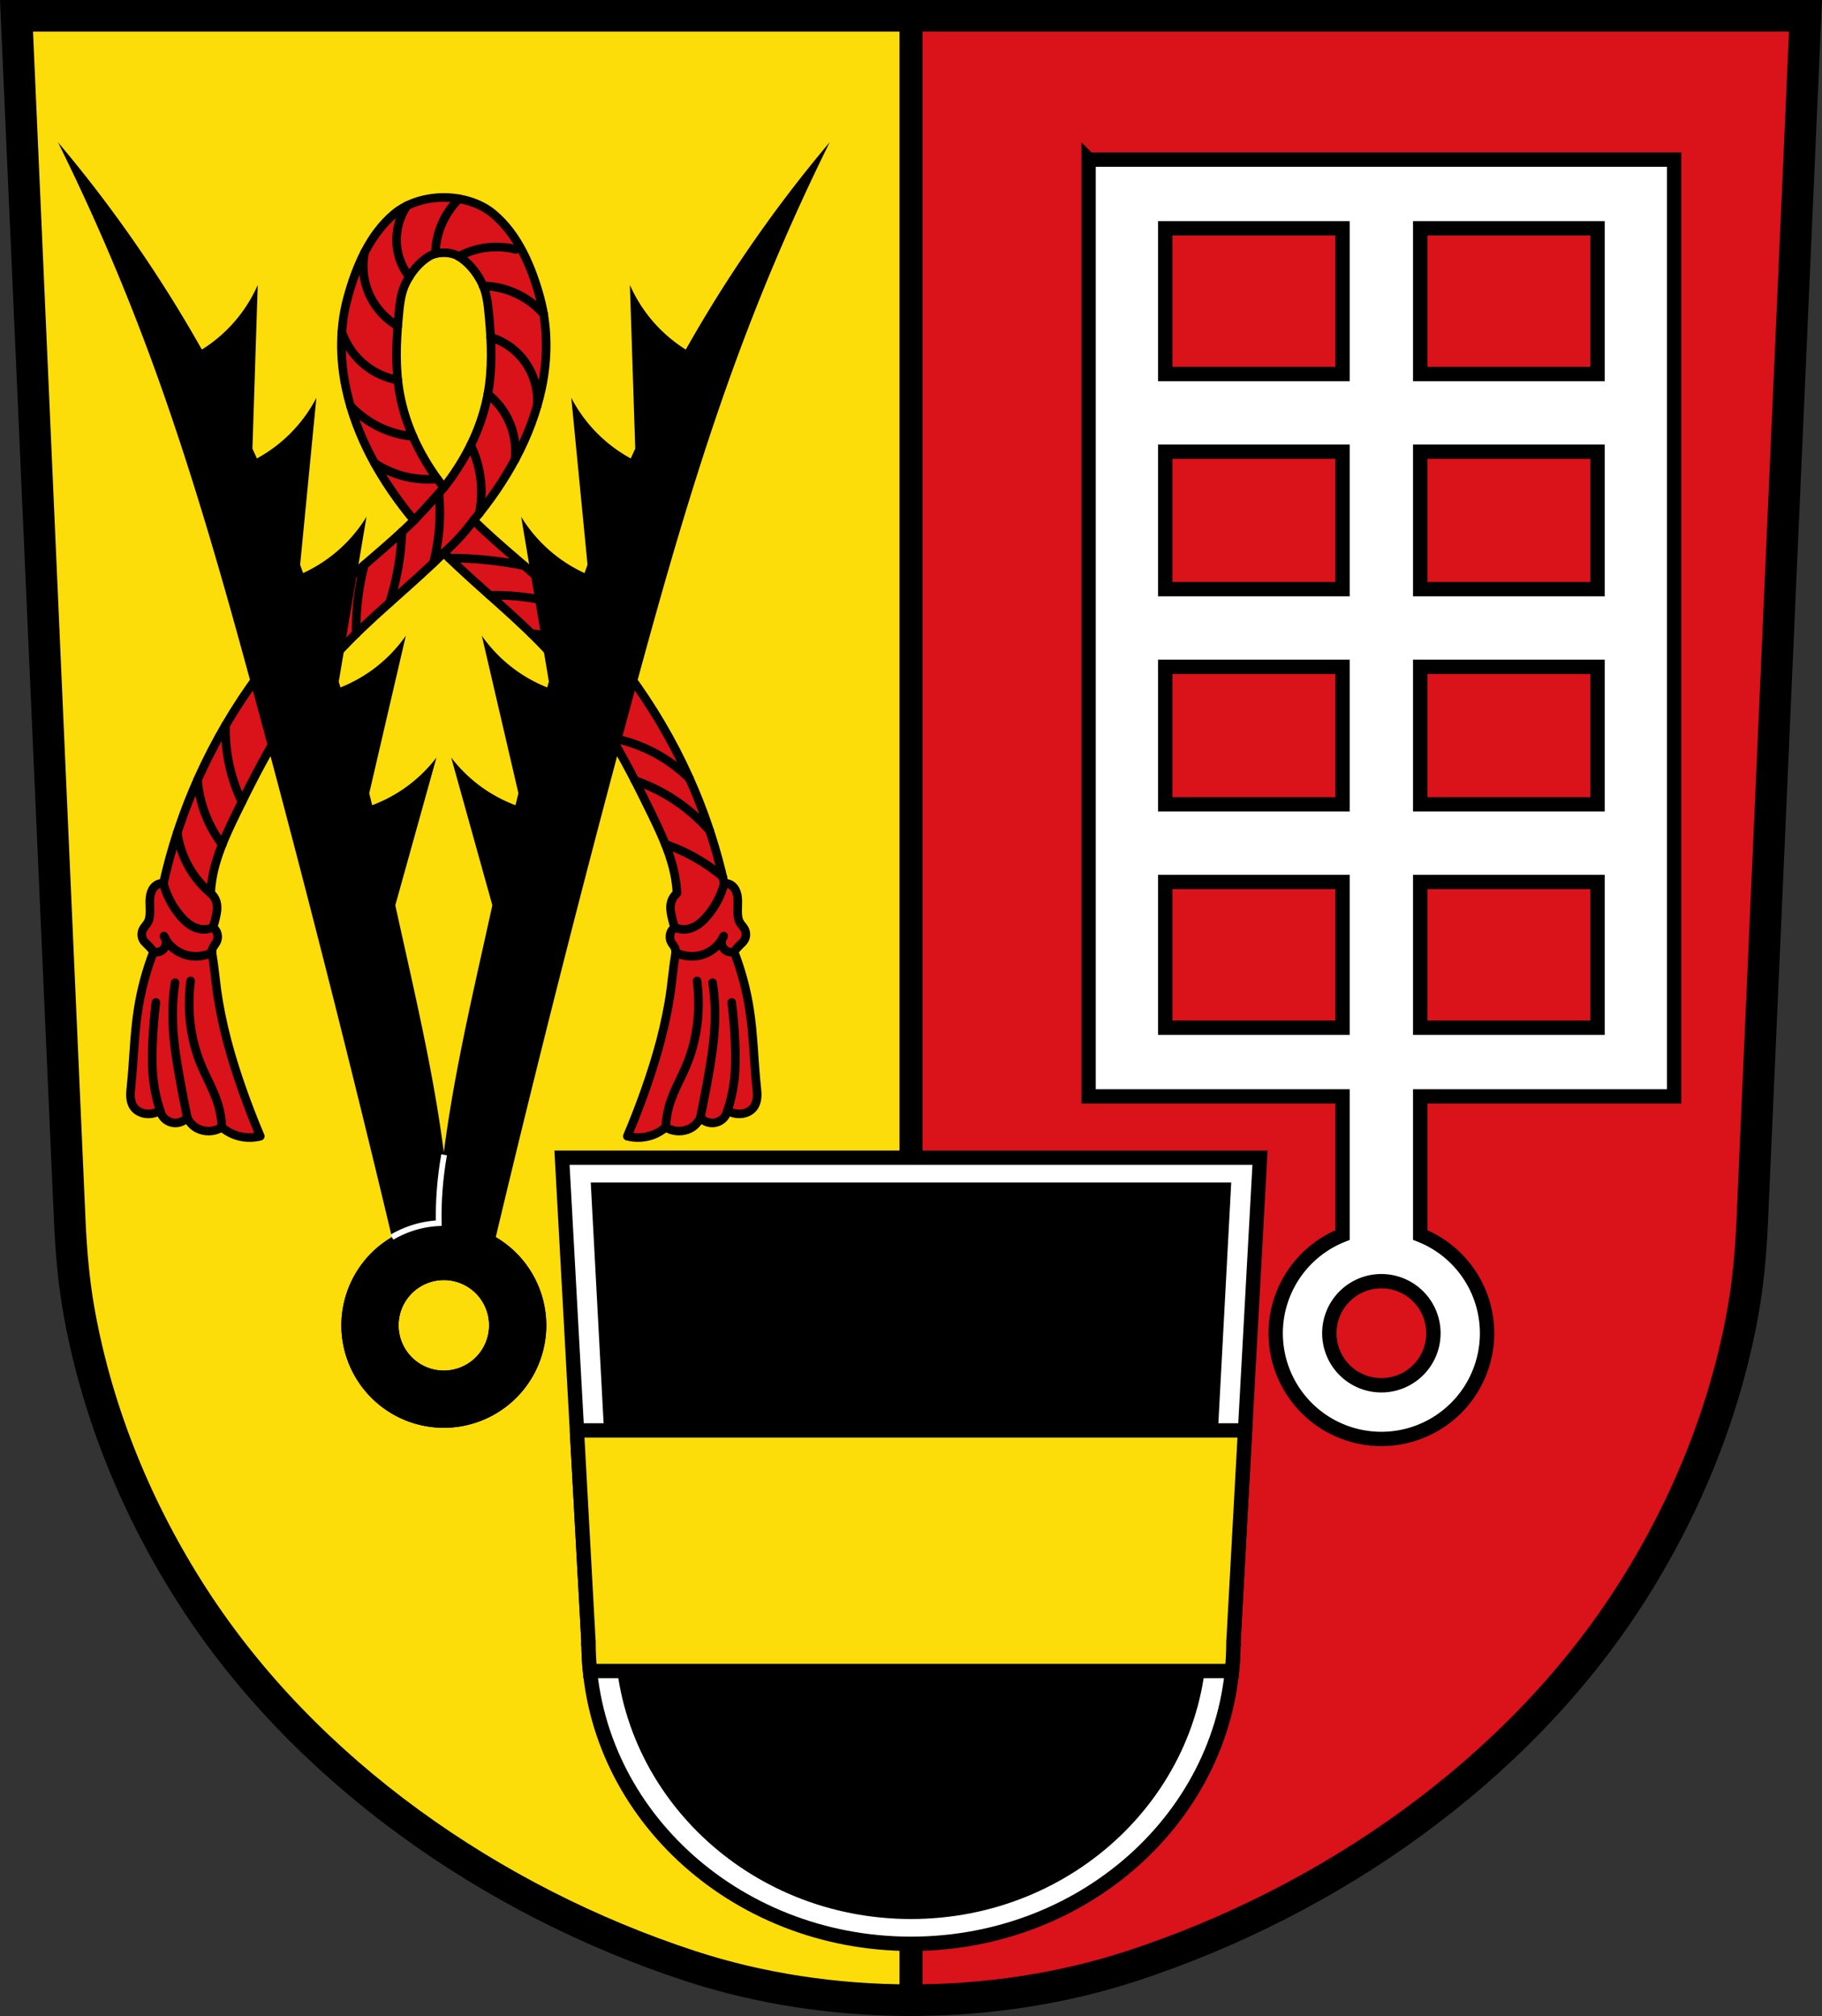 <?xml version="1.0" encoding="UTF-8" standalone="no"?>
<svg
   xmlns:dc="http://purl.org/dc/elements/1.1/"
   xmlns:cc="http://creativecommons.org/ns#"
   xmlns:rdf="http://www.w3.org/1999/02/22-rdf-syntax-ns#"
   xmlns:svg="http://www.w3.org/2000/svg"
   xmlns="http://www.w3.org/2000/svg"
   xmlns:sodipodi="http://sodipodi.sourceforge.net/DTD/sodipodi-0.dtd"
   xmlns:inkscape="http://www.inkscape.org/namespaces/inkscape"
   width="634.381"
   height="701.895"
   viewBox="0 0 634.383 701.897"
   version="1.1"
   id="svg907"
   sodipodi:docname="DEU_Walsdorf_COA.svg"
   inkscape:version="0.92.5 (2060ec1f9f, 2020-04-08)">
  <rect x="0" y="0" width="634.383" height="701.897" fill="#333333" stroke="none"/>
  <defs
     id="defs911">
    <inkscape:path-effect
       effect="spiro"
       id="path-effect1157"
       is_visible="true" />
    <inkscape:path-effect
       effect="spiro"
       id="path-effect1153"
       is_visible="true" />
    <inkscape:path-effect
       effect="spiro"
       id="path-effect1149"
       is_visible="true" />
    <inkscape:path-effect
       effect="spiro"
       id="path-effect1145"
       is_visible="true" />
    <inkscape:path-effect
       effect="spiro"
       id="path-effect1141"
       is_visible="true" />
    <inkscape:path-effect
       effect="spiro"
       id="path-effect1137"
       is_visible="true" />
    <inkscape:path-effect
       effect="spiro"
       id="path-effect1133"
       is_visible="true" />
    <inkscape:path-effect
       effect="spiro"
       id="path-effect1129"
       is_visible="true" />
    <inkscape:path-effect
       effect="spiro"
       id="path-effect1125"
       is_visible="true" />
    <inkscape:path-effect
       effect="spiro"
       id="path-effect1121"
       is_visible="true" />
    <inkscape:path-effect
       effect="spiro"
       id="path-effect1117"
       is_visible="true" />
    <inkscape:path-effect
       effect="spiro"
       id="path-effect1113"
       is_visible="true" />
    <inkscape:path-effect
       effect="spiro"
       id="path-effect1109"
       is_visible="true" />
    <inkscape:path-effect
       effect="spiro"
       id="path-effect1105"
       is_visible="true" />
    <inkscape:path-effect
       effect="spiro"
       id="path-effect930"
       is_visible="true" />
    <inkscape:path-effect
       effect="spiro"
       id="path-effect926"
       is_visible="true" />
    <inkscape:path-effect
       effect="spiro"
       id="path-effect922"
       is_visible="true" />
    <inkscape:path-effect
       effect="spiro"
       id="path-effect918"
       is_visible="true" />
    <inkscape:path-effect
       effect="spiro"
       id="path-effect914"
       is_visible="true" />
    <inkscape:path-effect
       effect="spiro"
       id="path-effect910"
       is_visible="true" />
    <inkscape:path-effect
       effect="spiro"
       id="path-effect906"
       is_visible="true" />
    <inkscape:path-effect
       effect="spiro"
       id="path-effect902"
       is_visible="true" />
    <inkscape:path-effect
       effect="spiro"
       id="path-effect898"
       is_visible="true" />
    <inkscape:path-effect
       effect="spiro"
       id="path-effect894"
       is_visible="true" />
    <inkscape:path-effect
       effect="spiro"
       id="path-effect890"
       is_visible="true" />
    <inkscape:path-effect
       effect="spiro"
       id="path-effect886"
       is_visible="true" />
    <inkscape:path-effect
       effect="spiro"
       id="path-effect882"
       is_visible="true" />
    <inkscape:path-effect
       effect="spiro"
       id="path-effect878"
       is_visible="true" />
    <inkscape:path-effect
       effect="spiro"
       id="path-effect874"
       is_visible="true" />
    <inkscape:path-effect
       effect="spiro"
       id="path-effect870"
       is_visible="true" />
    <inkscape:path-effect
       effect="spiro"
       id="path-effect866"
       is_visible="true" />
    <inkscape:path-effect
       effect="spiro"
       id="path-effect866-6"
       is_visible="true" />
    <inkscape:path-effect
       effect="spiro"
       id="path-effect870-5"
       is_visible="true" />
    <inkscape:path-effect
       effect="spiro"
       id="path-effect874-2"
       is_visible="true" />
    <inkscape:path-effect
       effect="spiro"
       id="path-effect878-5"
       is_visible="true" />
    <inkscape:path-effect
       effect="spiro"
       id="path-effect882-2"
       is_visible="true" />
    <inkscape:path-effect
       effect="spiro"
       id="path-effect886-9"
       is_visible="true" />
    <inkscape:path-effect
       effect="spiro"
       id="path-effect890-6"
       is_visible="true" />
    <inkscape:path-effect
       effect="spiro"
       id="path-effect894-8"
       is_visible="true" />
    <inkscape:path-effect
       effect="spiro"
       id="path-effect898-0"
       is_visible="true" />
    <inkscape:path-effect
       effect="spiro"
       id="path-effect902-8"
       is_visible="true" />
    <inkscape:path-effect
       effect="spiro"
       id="path-effect906-3"
       is_visible="true" />
    <inkscape:path-effect
       effect="spiro"
       id="path-effect910-2"
       is_visible="true" />
    <inkscape:path-effect
       effect="spiro"
       id="path-effect914-8"
       is_visible="true" />
    <inkscape:path-effect
       effect="spiro"
       id="path-effect918-2"
       is_visible="true" />
    <inkscape:path-effect
       effect="spiro"
       id="path-effect922-5"
       is_visible="true" />
    <inkscape:path-effect
       effect="spiro"
       id="path-effect926-7"
       is_visible="true" />
    <inkscape:path-effect
       effect="spiro"
       id="path-effect930-4"
       is_visible="true" />
  </defs>
  <sodipodi:namedview
     pagecolor="#ffffff"
     bordercolor="#666666"
     borderopacity="1"
     objecttolerance="10"
     gridtolerance="10"
     guidetolerance="10"
     inkscape:pageopacity="0"
     inkscape:pageshadow="2"
     inkscape:window-width="1920"
     inkscape:window-height="1046"
     id="namedview909"
     showgrid="false"
     inkscape:zoom="1.1297982"
     inkscape:cx="317.1906"
     inkscape:cy="350.94765"
     inkscape:window-x="-11"
     inkscape:window-y="-11"
     inkscape:window-maximized="1"
     inkscape:current-layer="svg907"
     fit-margin-top="0"
     fit-margin-left="0"
     fit-margin-right="0"
     fit-margin-bottom="0"
     inkscape:snap-midpoints="true"
     inkscape:snap-smooth-nodes="true"
     inkscape:object-paths="true" />
  <path
     style="fill:#fcdd09;fill-opacity:1;fill-rule:evenodd;stroke:#000000;stroke-width:8"
     inkscape:connector-curvature="0"
     id="path865"
     d="M 5.748,5.5 24.298,425.22 c 0.479,10.836 1.433,21.662 3.39,32.34 6.393,34.899 20.17,68.47 39.638,98.59 39.2,60.664 103.93,105.7 172.89,128.29 48.557,15.912 105.39,15.912 153.95,0 68.959,-22.597 133.69,-67.63 172.89,-128.29 19.464,-30.12 33.25,-63.69 39.638,-98.59 1.957,-10.682 2.911,-21.508 3.39,-32.34 l 18.55,-419.72 h -311.44 z" />
  <path
     d="m 317.188,5.5 v 690.88 c 26.347,0 52.694,-3.978 76.973,-11.934 68.959,-22.597 133.69,-67.63 172.89,-128.29 19.464,-30.12 33.25,-63.69 39.638,-98.59 1.957,-10.682 2.911,-21.508 3.39,-32.34 l 18.55,-419.72 h -311.44 z"
     id="path879"
     inkscape:connector-curvature="0"
     style="fill:#da121a;fill-opacity:1;stroke:#000000;stroke-width:8;stroke-linecap:round;stroke-linejoin:round;stroke-miterlimit:4;stroke-dasharray:none" />
  <path
     d="M 5.748,5.5 24.298,425.22 c 0.479,10.836 1.433,21.662 3.39,32.34 6.393,34.899 20.17,68.47 39.638,98.59 39.2,60.664 103.93,105.7 172.89,128.29 48.557,15.912 105.39,15.912 153.95,0 68.959,-22.597 133.69,-67.63 172.89,-128.29 19.464,-30.12 33.25,-63.69 39.638,-98.59 1.957,-10.682 2.911,-21.508 3.39,-32.34 l 18.55,-419.72 h -311.44 z"
     id="path881"
     inkscape:connector-curvature="0"
     style="fill:none;fill-rule:evenodd;stroke:#000000;stroke-width:11" />
  <path
     d="m 195.674,403.07 9.246,168.8 c -0.2,2.259 0.042,-2.267 0,0 0,57.923 50.27,104.88 112.27,104.88 62.01,0 112.27,-46.956 112.27,-104.88 l 9.246,-168.8 h -121.52 z"
     id="path883"
     inkscape:connector-curvature="0"
     style="fill:#ffffff;fill-rule:evenodd;stroke:#000000;stroke-width:5" />
  <path
     style="fill-rule:evenodd;stroke:#000000;stroke-width:5"
     d="m 208.324,414.19 8.283,155.08 c -0.179,2.076 0.038,-2.083 0,0 0,53.21 45.03,96.35 100.58,96.35 55.55,0 100.58,-43.14 100.58,-96.35 l 8.283,-155.08 h -108.86 z"
     id="path885"
     inkscape:connector-curvature="0" />
  <path
     style="fill:#fcdd09;fill-opacity:1;stroke:#000000;stroke-width:5;stroke-linecap:round"
     inkscape:connector-curvature="0"
     id="path889"
     d="m 200.864,498.01 4.02,73.42 c 0.021,-0.233 0.039,-0.29 0.025,0.447 0,3.338 0.176,6.637 0.502,9.895 h 223.54 c 0.326,-3.258 0.502,-6.557 0.502,-9.895 0,-0.73 0.014,-0.782 0.033,-0.619 l 4.01,-73.25 h -232.64 z m 228.63,73.25 -0.033,0.619 c 0.146,1.823 0.08,-0.212 0.033,-0.619 z m -224.58,0.619 -0.025,-0.447 c -0.044,0.483 -0.109,1.972 0.025,0.447 z" />
  <path
     d="m 379.018,55.57 v 326.15 h 88.43 v 48.27 a 36.799,36.799 0 0 0 -23.283,34.191 36.799,36.799 0 0 0 36.801,36.799 36.799,36.799 0 0 0 36.799,-36.799 36.799,36.799 0 0 0 -23.283,-34.217 v -48.24 h 88.43 v -326.15 h -203.89 z m 26.684,23.918 h 61.746 v 50.73 h -61.746 z m 88.78,0 h 61.744 v 50.73 h -61.744 z m -88.78,77.76 h 61.746 v 47.877 h -61.746 z m 88.78,0 h 61.744 v 47.877 h -61.744 z m -88.78,74.91 h 61.746 v 47.877 h -61.746 z m 88.78,0 h 61.744 v 47.877 h -61.744 z m -88.78,74.91 h 61.746 v 50.73 h -61.746 z m 88.78,0 h 61.744 v 50.73 h -61.744 z m -13.516,138.988 a 18.119,18.119 0 0 1 18.117,18.119 18.119,18.119 0 0 1 -18.117,18.119 18.119,18.119 0 0 1 -18.119,-18.119 18.119,18.119 0 0 1 18.119,-18.119 z"
     id="path893"
     inkscape:connector-curvature="0"
     style="fill:#ffffff;stroke:#000000;stroke-width:5;stroke-linecap:round" />
  <g
     id="g1277"
     transform="translate(0,-8)">
    <path
       sodipodi:nodetypes="aaascssccssscscccccssscccccccccccccscscccccccssscsscccsccccscscccccccccccscssscccscscsssccsscsaaaaaaasscccaaaa"
       inkscape:connector-curvature="0"
       id="path864"
       d="m 154.529,76.75 c -6.005,-1.01e-4 -12.486,1.794 -17.117,5.617 -8.705,7.186 -13.542,18.69 -16.463,29.594 -2.685,10.026 -2.658,20.879 -0.49,31.135 3.612,17.087 12.478,32.562 23.711,46.065 -9.535,9.359 -20.292,17.633 -30.068,26.801 -20.105,18.853 -36.3,41.902 -46.947,67.324 -4.367,10.427 -7.808,21.242 -10.27,32.275 -0.665,-0.074 -1.35,0.04 -1.955,0.326 -0.553,0.261 -1.035,0.661 -1.42,1.137 -0.385,0.475 -0.673,1.025 -0.877,1.602 -0.409,1.153 -0.483,2.396 -0.475,3.619 0.01,1.468 0.132,2.938 0,4.4 -0.076,0.846 -0.243,1.701 -0.652,2.445 -0.451,0.82 -1.17,1.467 -1.629,2.283 -0.335,0.595 -0.523,1.274 -0.527,1.957 -0.004,0.683 0.177,1.369 0.527,1.955 0.416,0.696 1.047,1.228 1.629,1.793 0.72,0.699 1.376,1.463 1.957,2.281 -2.506,6.464 -4.315,13.2 -5.381,20.051 -1.376,8.844 -1.513,17.832 -2.443,26.734 -0.131,1.257 -0.279,2.52 -0.193,3.781 0.086,1.261 0.42,2.537 1.17,3.555 0.979,1.33 2.597,2.101 4.238,2.281 1.696,0.186 3.452,-0.223 4.891,-1.141 0.211,1.037 0.734,2.008 1.482,2.756 0.748,0.748 1.719,1.271 2.756,1.482 0.945,0.193 1.942,0.128 2.854,-0.186 0.912,-0.313 1.737,-0.875 2.363,-1.607 0.68,1.584 1.908,2.927 3.424,3.748 1.242,0.673 2.662,0.996 4.074,0.979 1.601,-0.019 3.195,-0.475 4.564,-1.305 1.302,1.115 2.799,2.003 4.402,2.609 2.844,1.076 6.021,1.249 8.965,0.488 -2.226,-5.261 -4.293,-10.589 -6.195,-15.975 -4.041,-11.44 -7.354,-23.185 -8.965,-35.211 -0.509,-3.801 -0.848,-7.625 -1.467,-11.41 -0.075,-0.461 -0.155,-0.924 -0.176,-1.391 -0.021,-0.467 0.018,-0.941 0.176,-1.381 0.28,-0.783 0.904,-1.39 1.305,-2.119 0.467,-0.851 0.614,-1.874 0.406,-2.822 -0.208,-0.949 -0.769,-1.816 -1.549,-2.395 0.378,-1.18 0.705,-2.377 0.979,-3.586 0.401,-1.77 0.686,-3.641 0.164,-5.379 -0.343,-1.142 -1.034,-2.178 -1.957,-2.934 0.076,-1.583 0.239,-3.163 0.488,-4.729 1.258,-7.906 4.666,-15.287 8.15,-22.494 9.574,-19.805 20.158,-39.41 34.885,-55.75 11.56,-12.827 25.418,-23.363 37.656,-35.543 12.239,12.18 26.095,22.716 37.654,35.543 14.726,16.34 25.311,35.946 34.885,55.75 3.484,7.208 6.892,14.588 8.15,22.494 0.249,1.565 0.412,3.145 0.488,4.729 -0.923,0.756 -1.612,1.791 -1.955,2.934 -0.522,1.738 -0.239,3.609 0.162,5.379 0.274,1.209 0.601,2.405 0.979,3.586 -0.78,0.578 -1.341,1.446 -1.549,2.395 -0.208,0.949 -0.059,1.971 0.408,2.822 0.4,0.729 1.025,1.336 1.305,2.119 0.157,0.44 0.197,0.914 0.176,1.381 -0.021,0.467 -0.1,0.93 -0.176,1.391 -0.619,3.785 -0.957,7.609 -1.467,11.41 -1.611,12.026 -4.925,23.771 -8.967,35.211 -1.903,5.386 -3.968,10.714 -6.193,15.975 2.944,0.76 6.121,0.588 8.965,-0.488 1.603,-0.607 3.099,-1.495 4.4,-2.609 1.37,0.829 2.963,1.285 4.564,1.305 1.412,0.017 2.834,-0.306 4.076,-0.979 1.516,-0.821 2.744,-2.164 3.424,-3.748 0.627,0.733 1.451,1.294 2.363,1.607 0.912,0.313 1.907,0.378 2.852,0.186 1.037,-0.211 2.01,-0.734 2.758,-1.482 0.748,-0.748 1.269,-1.719 1.48,-2.756 1.438,0.918 3.195,1.327 4.891,1.141 1.641,-0.18 3.259,-0.952 4.238,-2.281 0.749,-1.018 1.086,-2.294 1.172,-3.555 0.086,-1.261 -0.062,-2.524 -0.193,-3.781 -0.93,-8.902 -1.069,-17.89 -2.445,-26.734 -1.066,-6.851 -2.872,-13.587 -5.379,-20.051 0.581,-0.818 1.235,-1.582 1.955,-2.281 0.581,-0.565 1.215,-1.097 1.631,-1.793 0.351,-0.586 0.53,-1.272 0.525,-1.955 -0.004,-0.683 -0.19,-1.362 -0.525,-1.957 -0.459,-0.816 -1.18,-1.463 -1.631,-2.283 -0.409,-0.745 -0.576,-1.599 -0.652,-2.445 -0.132,-1.462 -0.01,-2.933 0,-4.4 0.008,-1.223 -0.064,-2.467 -0.473,-3.619 -0.204,-0.576 -0.492,-1.126 -0.877,-1.602 -0.385,-0.475 -0.867,-0.876 -1.42,-1.137 -0.605,-0.286 -1.292,-0.4 -1.957,-0.326 -2.461,-11.034 -5.902,-21.848 -10.27,-32.275 -10.648,-25.422 -26.842,-48.472 -46.947,-67.324 -9.777,-9.168 -20.533,-17.441 -30.068,-26.801 11.233,-13.502 20.099,-28.977 23.711,-46.065 2.168,-10.256 2.197,-21.109 -0.488,-31.135 -2.921,-10.904 -7.759,-22.407 -16.465,-29.594 -4.631,-3.823 -11.111,-5.617 -17.115,-5.617 z m 0,19.236 c 1.792,0 3.689,0.366 5.217,1.303 3.488,2.139 6.234,5.601 8.051,9.268 1.851,3.737 2.155,8.098 2.543,12.25 0.818,8.766 1.111,17.721 -0.488,26.408 -1.962,10.663 -6.69,20.717 -13.041,29.504 -0.741,1.025 -1.502,2.03 -2.281,3.02 -0.779,-0.99 -1.543,-1.995 -2.283,-3.02 -6.351,-8.787 -11.079,-18.841 -13.041,-29.504 -1.599,-8.687 -1.307,-17.642 -0.488,-26.408 0.388,-4.152 0.691,-8.513 2.543,-12.25 1.817,-3.667 4.564,-7.128 8.053,-9.268 1.528,-0.937 3.424,-1.303 5.217,-1.303 z"
       style="fill:#da121a;fill-opacity:1;stroke:#000000;stroke-width:3;stroke-linecap:round;stroke-linejoin:round;stroke-miterlimit:4;stroke-dasharray:none;stroke-opacity:1" />
    <path
       transform="translate(644.702)"
       sodipodi:nodetypes="cac"
       inkscape:original-d="m -484.95735,97.289845 c 2.78366,-0.966078 5.435,-2.46027 8.34796,-2.895232 3.7958,-0.566787 7.6714,0.285926 11.5056,0.430388"
       inkscape:path-effect="#path-effect870"
       inkscape:connector-curvature="0"
       id="path868"
       d="m -484.957,97.29 c 2.603,-1.404 5.434,-2.386 8.348,-2.895 3.809,-0.665 7.757,-0.518 11.506,0.43"
       style="fill:none;stroke:#000000;stroke-width:3;stroke-linecap:round;stroke-linejoin:round;stroke-miterlimit:4;stroke-dasharray:none;stroke-opacity:1" />
    <path
       transform="translate(644.702)"
       sodipodi:nodetypes="cac"
       inkscape:original-d="m -476.53202,107.53293 c 2.9256,0.51373 6.01885,0.43585 8.77381,1.54421 4.62028,1.85881 8.27313,5.54702 12.4082,8.32203"
       inkscape:path-effect="#path-effect874"
       inkscape:connector-curvature="0"
       id="path872"
       d="m -476.532,107.533 c 2.981,0.058 5.952,0.581 8.774,1.544 4.767,1.628 9.093,4.529 12.408,8.322"
       style="fill:none;stroke:#000000;stroke-width:3;stroke-linecap:round;stroke-linejoin:round;stroke-miterlimit:4;stroke-dasharray:none;stroke-opacity:1" />
    <path
       transform="translate(644.702)"
       sodipodi:nodetypes="cac"
       inkscape:original-d="m -473.84868,125.43414 c 2.89892,1.62759 6.67259,2.50214 8.90201,5.09406 4.37985,5.092 4.85442,12.5246 7.28013,18.78839"
       inkscape:path-effect="#path-effect878"
       inkscape:connector-curvature="0"
       id="path876"
       d="m -473.849,125.434 c 3.3,0.999 6.369,2.755 8.902,5.094 5.109,4.718 7.877,11.859 7.28,18.788"
       style="fill:none;stroke:#000000;stroke-width:3;stroke-linecap:round;stroke-linejoin:miter;stroke-miterlimit:4;stroke-dasharray:none;stroke-opacity:1" />
    <path
       transform="translate(644.702)"
       sodipodi:nodetypes="cac"
       inkscape:original-d="m -474.85067,145.21504 c 2.26101,2.7744 5.36967,5.13355 6.88419,8.43033 2.03532,4.43046 1.71313,9.59873 2.56819,14.39958"
       inkscape:path-effect="#path-effect882"
       inkscape:connector-curvature="0"
       id="path880"
       d="m -474.851,145.215 c 2.866,2.27 5.232,5.168 6.884,8.43 2.234,4.412 3.139,9.487 2.568,14.4"
       style="fill:none;stroke:#000000;stroke-width:3;stroke-linecap:round;stroke-linejoin:miter;stroke-miterlimit:4;stroke-dasharray:none;stroke-opacity:1" />
    <path
       transform="translate(644.702)"
       sodipodi:nodetypes="cac"
       inkscape:original-d="m -480.81948,162.9989 c 0.95313,2.71252 2.36295,5.37835 2.85639,8.24468 0.87797,5.10003 0.0781,10.34881 0.1156,15.52471"
       inkscape:path-effect="#path-effect886"
       inkscape:connector-curvature="0"
       id="path884"
       d="m -480.819,162.999 c 1.269,2.624 2.23,5.398 2.856,8.245 1.12,5.091 1.16,10.417 0.116,15.525"
       style="fill:none;stroke:#000000;stroke-width:3;stroke-linecap:round;stroke-linejoin:miter;stroke-miterlimit:4;stroke-dasharray:none;stroke-opacity:1" />
    <path
       transform="translate(644.702)"
       sodipodi:nodetypes="cac"
       inkscape:original-d="m -491.87931,179.84839 c 0.058,3.72572 0.44331,7.46298 0.17087,11.18016 -0.32081,4.37712 -1.41137,8.66235 -2.11856,12.99502"
       inkscape:path-effect="#path-effect890"
       inkscape:connector-curvature="0"
       id="path888"
       d="m -491.879,179.848 c 0.359,3.714 0.417,7.457 0.171,11.18 -0.29,4.386 -1,8.744 -2.119,12.995"
       style="fill:none;stroke:#000000;stroke-width:3;stroke-linecap:round;stroke-linejoin:miter;stroke-miterlimit:4;stroke-dasharray:none;stroke-opacity:1" />
    <path
       transform="translate(644.702)"
       sodipodi:nodetypes="cac"
       inkscape:original-d="m -504.75124,193.178 c -0.37202,3.93372 -0.5463,7.9758 -1.2232,11.90828 -0.74219,4.31174 -2.03203,8.46678 -3.10162,12.75373"
       inkscape:path-effect="#path-effect894"
       inkscape:connector-curvature="0"
       id="path892"
       d="m -504.751,193.178 c -0.149,3.99 -0.558,7.971 -1.223,11.908 -0.729,4.318 -1.767,8.583 -3.102,12.754"
       style="fill:none;stroke:#000000;stroke-width:3;stroke-linecap:round;stroke-linejoin:miter;stroke-miterlimit:4;stroke-dasharray:none;stroke-opacity:1" />
    <path
       transform="translate(644.702)"
       sodipodi:nodetypes="cac"
       inkscape:original-d="m -517.84516,204.67006 c -0.83213,4.75424 -1.99585,9.53412 -2.4994,14.36983 -0.32999,3.16899 -0.22393,6.36728 -0.33739,9.55243"
       inkscape:path-effect="#path-effect898"
       inkscape:connector-curvature="0"
       id="path896"
       d="m -517.845,204.67 c -1.227,4.71 -2.064,9.522 -2.499,14.37 -0.285,3.175 -0.398,6.365 -0.337,9.552"
       style="fill:none;stroke:#000000;stroke-width:3;stroke-linecap:round;stroke-linejoin:miter;stroke-miterlimit:4;stroke-dasharray:none;stroke-opacity:1" />
    <path
       transform="translate(644.702)"
       sodipodi:nodetypes="cac"
       inkscape:original-d="m -566.17584,260.51955 c 0.45672,4.70784 0.35849,9.50445 1.36717,14.1265 0.94206,4.31678 2.89163,8.3496 4.33595,12.52591"
       inkscape:path-effect="#path-effect902"
       inkscape:connector-curvature="0"
       id="path900"
       d="m -566.176,260.52 c -0.123,4.741 0.337,9.497 1.367,14.127 0.962,4.322 2.42,8.534 4.336,12.526"
       style="fill:none;stroke:#000000;stroke-width:3;stroke-linecap:round;stroke-linejoin:round;stroke-miterlimit:4;stroke-dasharray:none;stroke-opacity:1" />
    <path
       transform="translate(644.702)"
       sodipodi:nodetypes="cac"
       inkscape:original-d="m -575.92593,279.5281 c 0.8952,3.89062 1.2333,8.08984 2.68261,11.88311 1.44453,3.78075 3.93768,7.07186 5.90502,10.60929"
       inkscape:path-effect="#path-effect906"
       inkscape:connector-curvature="0"
       id="path904"
       d="m -575.926,279.528 c 0.321,4.062 1.227,8.077 2.683,11.883 1.45,3.793 3.445,7.378 5.905,10.609"
       style="fill:none;stroke:#000000;stroke-width:3;stroke-linecap:round;stroke-linejoin:round;stroke-miterlimit:4;stroke-dasharray:none;stroke-opacity:1" />
    <path
       transform="translate(644.702)"
       sodipodi:nodetypes="cac"
       inkscape:original-d="m -582.97512,297.88579 c 1.26643,3.84571 1.84803,7.99011 3.79632,11.54015 1.98116,3.60994 5.21812,6.37146 7.82569,9.55869"
       inkscape:path-effect="#path-effect910"
       inkscape:connector-curvature="0"
       id="path908"
       d="m -582.975,297.886 c 0.549,4.035 1.843,7.967 3.796,11.54 1.987,3.634 4.656,6.893 7.826,9.559"
       style="fill:none;stroke:#000000;stroke-width:3;stroke-linecap:round;stroke-linejoin:round;stroke-miterlimit:4;stroke-dasharray:none;stroke-opacity:1" />
    <path
       transform="translate(644.702)"
       sodipodi:nodetypes="caac"
       inkscape:original-d="m -587.81722,315.56141 c 2.01271,3.85462 3.15548,8.24498 6.03513,11.46273 1.73344,1.93696 3.93399,3.74477 6.45615,4.37352 1.55744,0.38826 3.19293,-0.34316 4.78789,-0.51324"
       inkscape:path-effect="#path-effect914"
       inkscape:connector-curvature="0"
       id="path912"
       d="m -587.817,315.561 c 1.104,4.214 3.186,8.168 6.035,11.463 0.866,1.001 1.806,1.946 2.878,2.721 1.072,0.775 2.283,1.379 3.578,1.652 1.597,0.337 3.299,0.155 4.788,-0.513"
       style="fill:none;stroke:#000000;stroke-width:3;stroke-linecap:round;stroke-linejoin:round;stroke-miterlimit:4;stroke-dasharray:none;stroke-opacity:1" />
    <path
       transform="translate(644.702)"
       sodipodi:nodetypes="caacaac"
       inkscape:original-d="m -591.24045,339.361 c 1.07117,-0.26042 2.39789,-0.10918 3.3146,-0.77827 0.49044,-0.35796 0.83356,-0.96369 0.93719,-1.56197 0.18124,-1.04635 -0.62479,-3.12394 -0.62479,-3.12394 0,0 2.48884,3.72125 4.26938,4.99831 1.36703,0.98048 3.01488,1.68006 4.68592,1.87436 2.6052,0.30292 5.18839,-0.77967 7.78109,-1.168"
       inkscape:path-effect="#path-effect918"
       inkscape:connector-curvature="0"
       id="path916"
       d="m -591.24,339.361 c 0.568,0.175 1.184,0.196 1.763,0.06 0.579,-0.136 1.121,-0.429 1.552,-0.839 0.445,-0.424 0.771,-0.97 0.937,-1.562 0.298,-1.061 0.059,-2.259 -0.625,-3.124 0.929,2.015 2.424,3.766 4.269,4.998 1.409,0.941 3.017,1.581 4.686,1.874 2.629,0.462 5.404,0.045 7.781,-1.168"
       style="fill:none;stroke:#000000;stroke-width:3;stroke-linecap:round;stroke-linejoin:round;stroke-miterlimit:4;stroke-dasharray:none;stroke-opacity:1" />
    <path
       transform="translate(644.702)"
       sodipodi:nodetypes="caac"
       inkscape:original-d="m -588.95828,394.62168 c -0.76559,-3.40804 -1.87471,-6.75488 -2.29977,-10.22114 -0.55783,-4.54889 -0.45227,-9.16451 -0.3124,-13.74534 0.13927,-4.56095 0.76463,-9.09514 1.14546,-13.64122"
       inkscape:path-effect="#path-effect922"
       inkscape:connector-curvature="0"
       id="path920"
       d="m -588.958,394.622 c -1.102,-3.32 -1.874,-6.749 -2.3,-10.221 -0.559,-4.554 -0.523,-9.162 -0.312,-13.745 0.21,-4.559 0.592,-9.111 1.145,-13.641"
       style="fill:none;stroke:#000000;stroke-width:3;stroke-linecap:round;stroke-linejoin:miter;stroke-miterlimit:4;stroke-dasharray:none;stroke-opacity:1" />
    <path
       transform="translate(644.702)"
       sodipodi:nodetypes="caac"
       inkscape:original-d="m -579.50365,397.06684 c -0.7932,-4.08426 -1.7543,-8.13771 -2.38257,-12.24977 -1.22908,-8.04438 -2.58008,-16.12588 -2.70742,-24.26262 -0.0545,-3.48171 0.55637,-6.94309 0.83305,-10.41313"
       inkscape:path-effect="#path-effect926"
       inkscape:connector-curvature="0"
       id="path924"
       d="m -579.504,397.067 c -0.838,-4.074 -1.633,-8.158 -2.383,-12.25 -1.469,-8.017 -2.772,-16.113 -2.707,-24.263 0.028,-3.485 0.306,-6.968 0.833,-10.413"
       style="fill:none;stroke:#000000;stroke-width:3;stroke-linecap:round;stroke-linejoin:miter;stroke-miterlimit:4;stroke-dasharray:none;stroke-opacity:1" />
    <path
       transform="translate(644.702)"
       sodipodi:nodetypes="caaac"
       inkscape:original-d="m -567.44085,400.49007 c -0.44061,-2.62205 -0.56604,-5.3842 -1.32482,-7.96728 -1.45926,-4.96767 -4.56193,-9.33599 -6.14375,-14.266 -1.84498,-5.75019 -3.32036,-11.68694 -3.85286,-17.70234 -0.32467,-3.66759 0.27868,-7.35962 0.41653,-11.03793"
       inkscape:path-effect="#path-effect930"
       inkscape:connector-curvature="0"
       id="path928"
       d="m -567.441,400.49 c -0.097,-2.698 -0.544,-5.383 -1.325,-7.967 -1.499,-4.96 -4.195,-9.465 -6.144,-14.266 -2.282,-5.621 -3.528,-11.644 -3.853,-17.702 -0.197,-3.682 -0.058,-7.382 0.417,-11.038"
       style="fill:none;stroke:#000000;stroke-width:3;stroke-linecap:round;stroke-linejoin:miter;stroke-miterlimit:4;stroke-dasharray:none;stroke-opacity:1" />
    <path
       transform="matrix(-1,0,0,1,-335.645,0)"
       sodipodi:nodetypes="caac"
       inkscape:original-d="m -587.81722,315.56141 c 2.01271,3.85462 3.15548,8.24498 6.03513,11.46273 1.73344,1.93696 3.93399,3.74477 6.45615,4.37352 1.55744,0.38826 3.19293,-0.34316 4.78789,-0.51324"
       inkscape:path-effect="#path-effect914-8"
       inkscape:connector-curvature="0"
       id="path912-4"
       d="m -587.817,315.561 c 1.104,4.214 3.186,8.168 6.035,11.463 0.866,1.001 1.806,1.946 2.878,2.721 1.072,0.775 2.283,1.379 3.578,1.652 1.597,0.337 3.299,0.155 4.788,-0.513"
       style="fill:none;stroke:#000000;stroke-width:3;stroke-linecap:round;stroke-linejoin:round;stroke-miterlimit:4;stroke-dasharray:none;stroke-opacity:1" />
    <path
       transform="matrix(-1,0,0,1,-335.645,0)"
       sodipodi:nodetypes="caacaac"
       inkscape:original-d="m -591.24045,339.361 c 1.07117,-0.26042 2.39789,-0.10918 3.3146,-0.77827 0.49044,-0.35796 0.83356,-0.96369 0.93719,-1.56197 0.18124,-1.04635 -0.62479,-3.12394 -0.62479,-3.12394 0,0 2.48884,3.72125 4.26938,4.99831 1.36703,0.98048 3.01488,1.68006 4.68592,1.87436 2.6052,0.30292 5.18839,-0.77967 7.78109,-1.168"
       inkscape:path-effect="#path-effect918-2"
       inkscape:connector-curvature="0"
       id="path916-4"
       d="m -591.24,339.361 c 0.568,0.175 1.184,0.196 1.763,0.06 0.579,-0.136 1.121,-0.429 1.552,-0.839 0.445,-0.424 0.771,-0.97 0.937,-1.562 0.298,-1.061 0.059,-2.259 -0.625,-3.124 0.929,2.015 2.424,3.766 4.269,4.998 1.409,0.941 3.017,1.581 4.686,1.874 2.629,0.462 5.404,0.045 7.781,-1.168"
       style="fill:none;stroke:#000000;stroke-width:3;stroke-linecap:round;stroke-linejoin:round;stroke-miterlimit:4;stroke-dasharray:none;stroke-opacity:1" />
    <path
       transform="matrix(-1,0,0,1,-335.645,0)"
       sodipodi:nodetypes="caac"
       inkscape:original-d="m -588.95828,394.62168 c -0.76559,-3.40804 -1.87471,-6.75488 -2.29977,-10.22114 -0.55783,-4.54889 -0.45227,-9.16451 -0.3124,-13.74534 0.13927,-4.56095 0.76463,-9.09514 1.14546,-13.64122"
       inkscape:path-effect="#path-effect922-5"
       inkscape:connector-curvature="0"
       id="path920-1"
       d="m -588.958,394.622 c -1.102,-3.32 -1.874,-6.749 -2.3,-10.221 -0.559,-4.554 -0.523,-9.162 -0.312,-13.745 0.21,-4.559 0.592,-9.111 1.145,-13.641"
       style="fill:none;stroke:#000000;stroke-width:3;stroke-linecap:round;stroke-linejoin:miter;stroke-miterlimit:4;stroke-dasharray:none;stroke-opacity:1" />
    <path
       transform="matrix(-1,0,0,1,-335.645,0)"
       sodipodi:nodetypes="caac"
       inkscape:original-d="m -579.50365,397.06684 c -0.7932,-4.08426 -1.7543,-8.13771 -2.38257,-12.24977 -1.22908,-8.04438 -2.58008,-16.12588 -2.70742,-24.26262 -0.0545,-3.48171 0.55637,-6.94309 0.83305,-10.41313"
       inkscape:path-effect="#path-effect926-7"
       inkscape:connector-curvature="0"
       id="path924-7"
       d="m -579.504,397.067 c -0.838,-4.074 -1.633,-8.158 -2.383,-12.25 -1.469,-8.017 -2.772,-16.113 -2.707,-24.263 0.028,-3.485 0.306,-6.968 0.833,-10.413"
       style="fill:none;stroke:#000000;stroke-width:3;stroke-linecap:round;stroke-linejoin:miter;stroke-miterlimit:4;stroke-dasharray:none;stroke-opacity:1" />
    <path
       transform="matrix(-1,0,0,1,-335.645,0)"
       sodipodi:nodetypes="caaac"
       inkscape:original-d="m -567.44085,400.49007 c -0.44061,-2.62205 -0.56604,-5.3842 -1.32482,-7.96728 -1.45926,-4.96767 -4.56193,-9.33599 -6.14375,-14.266 -1.84498,-5.75019 -3.32036,-11.68694 -3.85286,-17.70234 -0.32467,-3.66759 0.27868,-7.35962 0.41653,-11.03793"
       inkscape:path-effect="#path-effect930-4"
       inkscape:connector-curvature="0"
       id="path928-2"
       d="m -567.441,400.49 c -0.097,-2.698 -0.544,-5.383 -1.325,-7.967 -1.499,-4.96 -4.195,-9.465 -6.144,-14.266 -2.282,-5.621 -3.528,-11.644 -3.853,-17.702 -0.197,-3.682 -0.058,-7.382 0.417,-11.038"
       style="fill:none;stroke:#000000;stroke-width:3;stroke-linecap:round;stroke-linejoin:miter;stroke-miterlimit:4;stroke-dasharray:none;stroke-opacity:1" />
    <path
       transform="translate(644.702)"
       sodipodi:nodetypes="cac"
       inkscape:original-d="m -484.88534,77.208845 c -2.06526,3.089386 -4.76407,5.841655 -6.19881,9.271154 -1.29569,3.097129 -1.3534,6.575454 -2.03159,9.864681"
       inkscape:path-effect="#path-effect1105"
       inkscape:connector-curvature="0"
       id="path1103"
       d="m -484.885,77.209 c -2.665,2.628 -4.789,5.804 -6.199,9.271 -1.272,3.127 -1.964,6.489 -2.032,9.865"
       style="fill:none;stroke:#000000;stroke-width:3;stroke-linecap:round;stroke-linejoin:miter;stroke-miterlimit:4;stroke-dasharray:none;stroke-opacity:1" />
    <path
       transform="translate(644.702)"
       sodipodi:nodetypes="cac"
       inkscape:original-d="m -502.22039,104.35449 c -1.31994,-2.83522 -3.58474,-5.398668 -3.96283,-8.502655 -0.66671,-5.473466 2.12395,-10.822574 3.18441,-16.232361"
       inkscape:path-effect="#path-effect1109"
       inkscape:connector-curvature="0"
       id="path1107"
       d="m -502.22,104.354 c -1.937,-2.489 -3.302,-5.419 -3.963,-8.503 -1.187,-5.542 -0.008,-11.55 3.184,-16.232"
       style="fill:none;stroke:#000000;stroke-width:3;stroke-linecap:round;stroke-linejoin:miter;stroke-miterlimit:4;stroke-dasharray:none;stroke-opacity:1" />
    <path
       transform="translate(644.702)"
       sodipodi:nodetypes="cac"
       inkscape:original-d="m -506.21797,121.49018 c -3.11136,-3.30583 -7.46293,-5.87821 -9.44121,-10.01862 -2.25236,-4.71403 -1.41284,-10.35388 -2.12076,-15.529314"
       inkscape:path-effect="#path-effect1113"
       inkscape:connector-curvature="0"
       id="path1111"
       d="m -506.218,121.49 c -4.025,-2.336 -7.348,-5.862 -9.441,-10.019 -2.393,-4.752 -3.152,-10.309 -2.121,-15.529"
       style="fill:none;stroke:#000000;stroke-width:3;stroke-linecap:round;stroke-linejoin:miter;stroke-miterlimit:4;stroke-dasharray:none;stroke-opacity:1" />
    <path
       transform="translate(644.702)"
       sodipodi:nodetypes="cac"
       inkscape:original-d="m -525.66792,123.62567 c 2.64304,3.7922 4.44018,8.49554 8.03024,11.48374 3.21923,2.67953 7.62317,3.47402 11.43326,5.21254"
       inkscape:path-effect="#path-effect1117"
       inkscape:connector-curvature="0"
       id="path1115"
       d="m -525.668,123.626 c 1.529,4.479 4.348,8.51 8.03,11.484 3.293,2.659 7.266,4.47 11.433,5.213"
       style="fill:none;stroke:#000000;stroke-width:3;stroke-linecap:round;stroke-linejoin:miter;stroke-miterlimit:4;stroke-dasharray:none;stroke-opacity:1" />
    <path
       transform="translate(644.702)"
       sodipodi:nodetypes="cac"
       inkscape:original-d="m -522.6825,149.31121 c 3.59168,2.51956 6.8436,5.87528 10.87618,7.76994 3.39,1.59275 7.24385,1.91128 10.86428,2.86841"
       inkscape:path-effect="#path-effect1121"
       inkscape:connector-curvature="0"
       id="path1119"
       d="m -522.683,149.311 c 3.068,3.27 6.788,5.928 10.876,7.77 3.43,1.546 7.118,2.519 10.864,2.868"
       style="fill:none;stroke:#000000;stroke-width:3;stroke-linecap:round;stroke-linejoin:round;stroke-miterlimit:4;stroke-dasharray:none;stroke-opacity:1" />
    <path
       transform="translate(644.702)"
       sodipodi:nodetypes="cac"
       inkscape:original-d="m -514.28756,169.24356 c 3.32724,1.77622 7.95534,4.06359 12.2696,5.0193 3.11529,0.6901 5.64644,0.40739 9.56154,0.45636"
       inkscape:path-effect="#path-effect1125"
       inkscape:connector-curvature="0"
       id="path1123"
       d="m -514.288,169.244 c 3.705,2.461 7.902,4.178 12.27,5.019 3.144,0.605 6.374,0.76 9.562,0.456"
       style="fill:none;stroke:#000000;stroke-width:3;stroke-linecap:round;stroke-linejoin:round;stroke-miterlimit:4;stroke-dasharray:none;stroke-opacity:1" />
    <path
       transform="translate(644.702)"
       sodipodi:nodetypes="cac"
       inkscape:original-d="m -474.14981,215.27053 c 3.10327,0.10984 6.36677,-0.0676 9.51507,0.33253 6.38218,0.8112 12.56374,2.78083 18.84412,4.17274"
       inkscape:path-effect="#path-effect1129"
       inkscape:connector-curvature="0"
       id="path1127"
       d="m -474.15,215.271 c 3.175,-0.081 6.354,0.03 9.515,0.333 6.42,0.614 12.765,2.019 18.844,4.173"
       style="fill:none;stroke:#000000;stroke-width:3;stroke-linecap:round;stroke-linejoin:round;stroke-miterlimit:4;stroke-dasharray:none;stroke-opacity:1" />
    <path
       transform="translate(644.702)"
       sodipodi:nodetypes="cac"
       inkscape:original-d="m -488.30192,202.30764 c 4.10661,0.16142 8.29616,0.18264 12.42097,0.59138 4.6083,0.45665 9.15878,1.38273 13.73667,2.0756"
       inkscape:path-effect="#path-effect1133"
       inkscape:connector-curvature="0"
       id="path1131"
       d="m -488.302,202.308 c 4.147,-0.003 8.293,0.194 12.421,0.591 4.612,0.444 9.2,1.137 13.737,2.076"
       style="fill:none;stroke:#000000;stroke-width:3;stroke-linecap:round;stroke-linejoin:round;stroke-miterlimit:4;stroke-dasharray:none;stroke-opacity:1" />
    <path
       transform="translate(644.702)"
       sodipodi:nodetypes="cac"
       inkscape:original-d="m -459.74912,228.51054 c 4.23853,0.79895 8.54679,1.36407 12.71259,2.50398 5.6708,1.55173 11.08754,3.91714 16.62981,5.87722"
       inkscape:path-effect="#path-effect1137"
       inkscape:connector-curvature="0"
       id="path1135"
       d="m -459.749,228.511 c 4.284,0.573 8.532,1.41 12.713,2.504 5.694,1.49 11.264,3.458 16.63,5.877"
       style="fill:none;stroke:#000000;stroke-width:3;stroke-linecap:round;stroke-linejoin:round;stroke-miterlimit:4;stroke-dasharray:none;stroke-opacity:1" />
    <path
       transform="translate(644.702)"
       sodipodi:nodetypes="cac"
       inkscape:original-d="m -431.76264,264.90756 c 5.04518,1.75247 10.48159,2.83827 15.23665,5.36454 4.36836,2.32083 7.94699,5.89278 11.91898,8.84067"
       inkscape:path-effect="#path-effect1141"
       inkscape:connector-curvature="0"
       id="path1139"
       d="m -431.763,264.908 c 5.317,0.98 10.479,2.797 15.237,5.365 4.368,2.357 8.396,5.344 11.919,8.841"
       style="fill:none;stroke:#000000;stroke-width:3;stroke-linecap:round;stroke-linejoin:round;stroke-miterlimit:4;stroke-dasharray:none;stroke-opacity:1" />
    <path
       transform="translate(644.702)"
       sodipodi:nodetypes="cac"
       inkscape:original-d="m -423.61666,279.74974 c 4.06537,1.90752 8.48517,3.37068 12.29724,5.82968 5.0403,3.25128 9.15197,7.75539 13.72647,11.63459"
       inkscape:path-effect="#path-effect1145"
       inkscape:connector-curvature="0"
       id="path1143"
       d="m -423.617,279.75 c 4.3,1.476 8.433,3.435 12.297,5.83 5.117,3.171 9.76,7.106 13.726,11.635"
       style="fill:none;stroke:#000000;stroke-width:3;stroke-linecap:round;stroke-linejoin:round;stroke-miterlimit:4;stroke-dasharray:none;stroke-opacity:1" />
    <path
       transform="translate(644.702)"
       sodipodi:nodetypes="cac"
       inkscape:original-d="m -413.04458,301.93186 c 3.76942,1.73326 7.71186,3.13008 11.30526,5.20279 3.06966,1.77061 5.78951,4.08856 8.68277,6.13435"
       inkscape:path-effect="#path-effect1149"
       inkscape:connector-curvature="0"
       id="path1147"
       d="m -413.045,301.932 c 3.928,1.355 7.721,3.101 11.305,5.203 3.06,1.795 5.968,3.849 8.683,6.134"
       style="fill:none;stroke:#000000;stroke-width:3;stroke-linecap:round;stroke-linejoin:round;stroke-miterlimit:4;stroke-dasharray:none;stroke-opacity:1" />
    <path
       transform="translate(644.702)"
       sodipodi:nodetypes="cac"
       inkscape:original-d="m -500.53261,189.16067 c 1.32026,-1.41246 2.65558,-2.8072 3.9578,-4.23441 2.16248,-2.37004 4.26873,-4.79266 6.4016,-7.1875"
       inkscape:path-effect="#path-effect1153"
       inkscape:connector-curvature="0"
       id="path1151"
       d="m -500.533,189.161 c 1.332,-1.4 2.651,-2.811 3.958,-4.234 2.17,-2.364 4.304,-4.76 6.402,-7.188"
       style="fill:none;stroke:#000000;stroke-width:3;stroke-linecap:round;stroke-linejoin:miter;stroke-miterlimit:4;stroke-dasharray:none;stroke-opacity:1" />
    <path
       transform="translate(644.702)"
       sodipodi:nodetypes="cac"
       inkscape:original-d="m -490.17321,200.46929 c 1.89235,-1.86856 3.93447,-3.6856 5.74769,-5.67632 1.63367,-1.7936 3.07417,-3.75587 4.60976,-5.6323"
       inkscape:path-effect="#path-effect1157"
       inkscape:connector-curvature="0"
       id="path1155"
       d="m -490.173,200.469 c 2.019,-1.784 3.939,-3.68 5.748,-5.676 1.629,-1.799 3.169,-3.679 4.61,-5.632"
       style="fill:none;stroke:#000000;stroke-width:3;stroke-linecap:round;stroke-linejoin:miter;stroke-miterlimit:4;stroke-dasharray:none;stroke-opacity:1" />
  </g>
  <g
     id="g1203">
    <g
       id="g851">
      <path
         style="fill-rule:evenodd"
         d="m 20.154,49.49 c 18.928,22.43 35.726,46.654 50.13,72.22 3.932,-2.468 7.53,-5.471 10.646,-8.912 3.64,-4.02 6.628,-8.626 8.814,-13.588 l -1.857,56.986 c 0.523,1.137 1.042,2.276 1.557,3.416 4.02,-2.195 7.748,-4.932 11.04,-8.123 3.891,-3.777 7.169,-8.183 9.67,-12.994 l -5.658,58.15 c 0.351,0.956 0.699,1.913 1.045,2.871 4.142,-1.906 8.03,-4.37 11.512,-7.311 4.144,-3.496 7.723,-7.662 10.553,-12.287 l -9.662,57.42 c 0.198,0.666 0.393,1.333 0.59,2 4.081,-1.628 7.954,-3.777 11.48,-6.398 4.352,-3.235 8.18,-7.173 11.289,-11.615 l -12.746,54.865 c 0.346,1.383 0.678,2.768 1.02,4.152 3.734,-1.405 7.305,-3.238 10.607,-5.477 4.488,-3.043 8.482,-6.812 11.781,-11.12 l -14.326,51.42 c 7.178,32.849 15.274,65.69 18.344,99.17 0.284,3.094 0.351,7.374 0.326,11.498 a 35.673,35.673 0 0 1 33.896,35.584 35.673,35.673 0 0 1 -35.672,35.674 35.673,35.673 0 0 1 -35.674,-35.674 35.673,35.673 0 0 1 17.592,-30.701 c -14.707,-61.745 -30.32,-123.27 -46.854,-184.56 -11.656,-43.22 -23.786,-86.38 -39.631,-128.24 -8.813,-23.282 -18.766,-46.13 -29.811,-68.44 m 134.377,396.188 a 15.753,15.753 0 0 0 -15.754,15.752 15.753,15.753 0 0 0 15.754,15.754 15.753,15.753 0 0 0 15.752,-15.754 15.753,15.753 0 0 0 -15.752,-15.752 z"
         id="path897"
         inkscape:connector-curvature="0" />
      <path
         style="fill-rule:evenodd"
         d="m 288.908,49.49 c -18.928,22.43 -35.726,46.654 -50.13,72.22 -3.932,-2.468 -7.53,-5.471 -10.646,-8.912 -3.64,-4.02 -6.628,-8.626 -8.814,-13.588 l 1.857,56.986 c -0.523,1.137 -1.042,2.276 -1.557,3.416 -4.02,-2.195 -7.748,-4.932 -11.04,-8.123 -3.891,-3.777 -7.169,-8.183 -9.67,-12.994 l 5.658,58.15 c -0.351,0.956 -0.699,1.913 -1.045,2.871 -4.142,-1.906 -8.03,-4.37 -11.512,-7.311 -4.144,-3.496 -7.723,-7.662 -10.553,-12.287 l 9.662,57.42 c -0.198,0.666 -0.393,1.333 -0.59,2 -4.081,-1.628 -7.954,-3.777 -11.48,-6.398 -4.352,-3.235 -8.18,-7.173 -11.289,-11.615 l 12.746,54.865 c -0.346,1.383 -0.678,2.768 -1.02,4.152 -3.734,-1.405 -7.305,-3.238 -10.607,-5.477 -4.488,-3.043 -8.482,-6.812 -11.781,-11.12 l 14.326,51.42 c -7.178,32.849 -15.274,65.69 -18.344,99.17 -0.284,3.094 -0.351,7.374 -0.326,11.498 a 35.673,35.673 0 0 0 -33.896,35.584 35.673,35.673 0 0 0 35.672,35.674 35.673,35.673 0 0 0 35.674,-35.674 35.673,35.673 0 0 0 -17.592,-30.701 c 14.707,-61.745 30.32,-123.27 46.854,-184.56 11.656,-43.22 23.786,-86.38 39.631,-128.24 8.813,-23.282 18.766,-46.13 29.811,-68.44 m -134.377,396.188 a 15.753,15.753 0 0 1 15.754,15.752 15.753,15.753 0 0 1 -15.754,15.754 15.753,15.753 0 0 1 -15.752,-15.754 15.753,15.753 0 0 1 15.752,-15.752"
         id="path899"
         inkscape:connector-curvature="0" />
    </g>
    <path
       style="fill:none;fill-rule:evenodd;stroke:#ffffff;stroke-width:2"
       inkscape:connector-curvature="0"
       id="path901"
       d="m 136.448,430.73 c 2.157,-1.271 4.449,-2.313 6.825,-3.104 3.061,-1.019 6.26,-1.619 9.482,-1.779 -0.07,-3.835 0.038,-7.673 0.326,-11.498 0.31,-4.123 0.828,-8.231 1.551,-12.302" />
  </g>
</svg>

